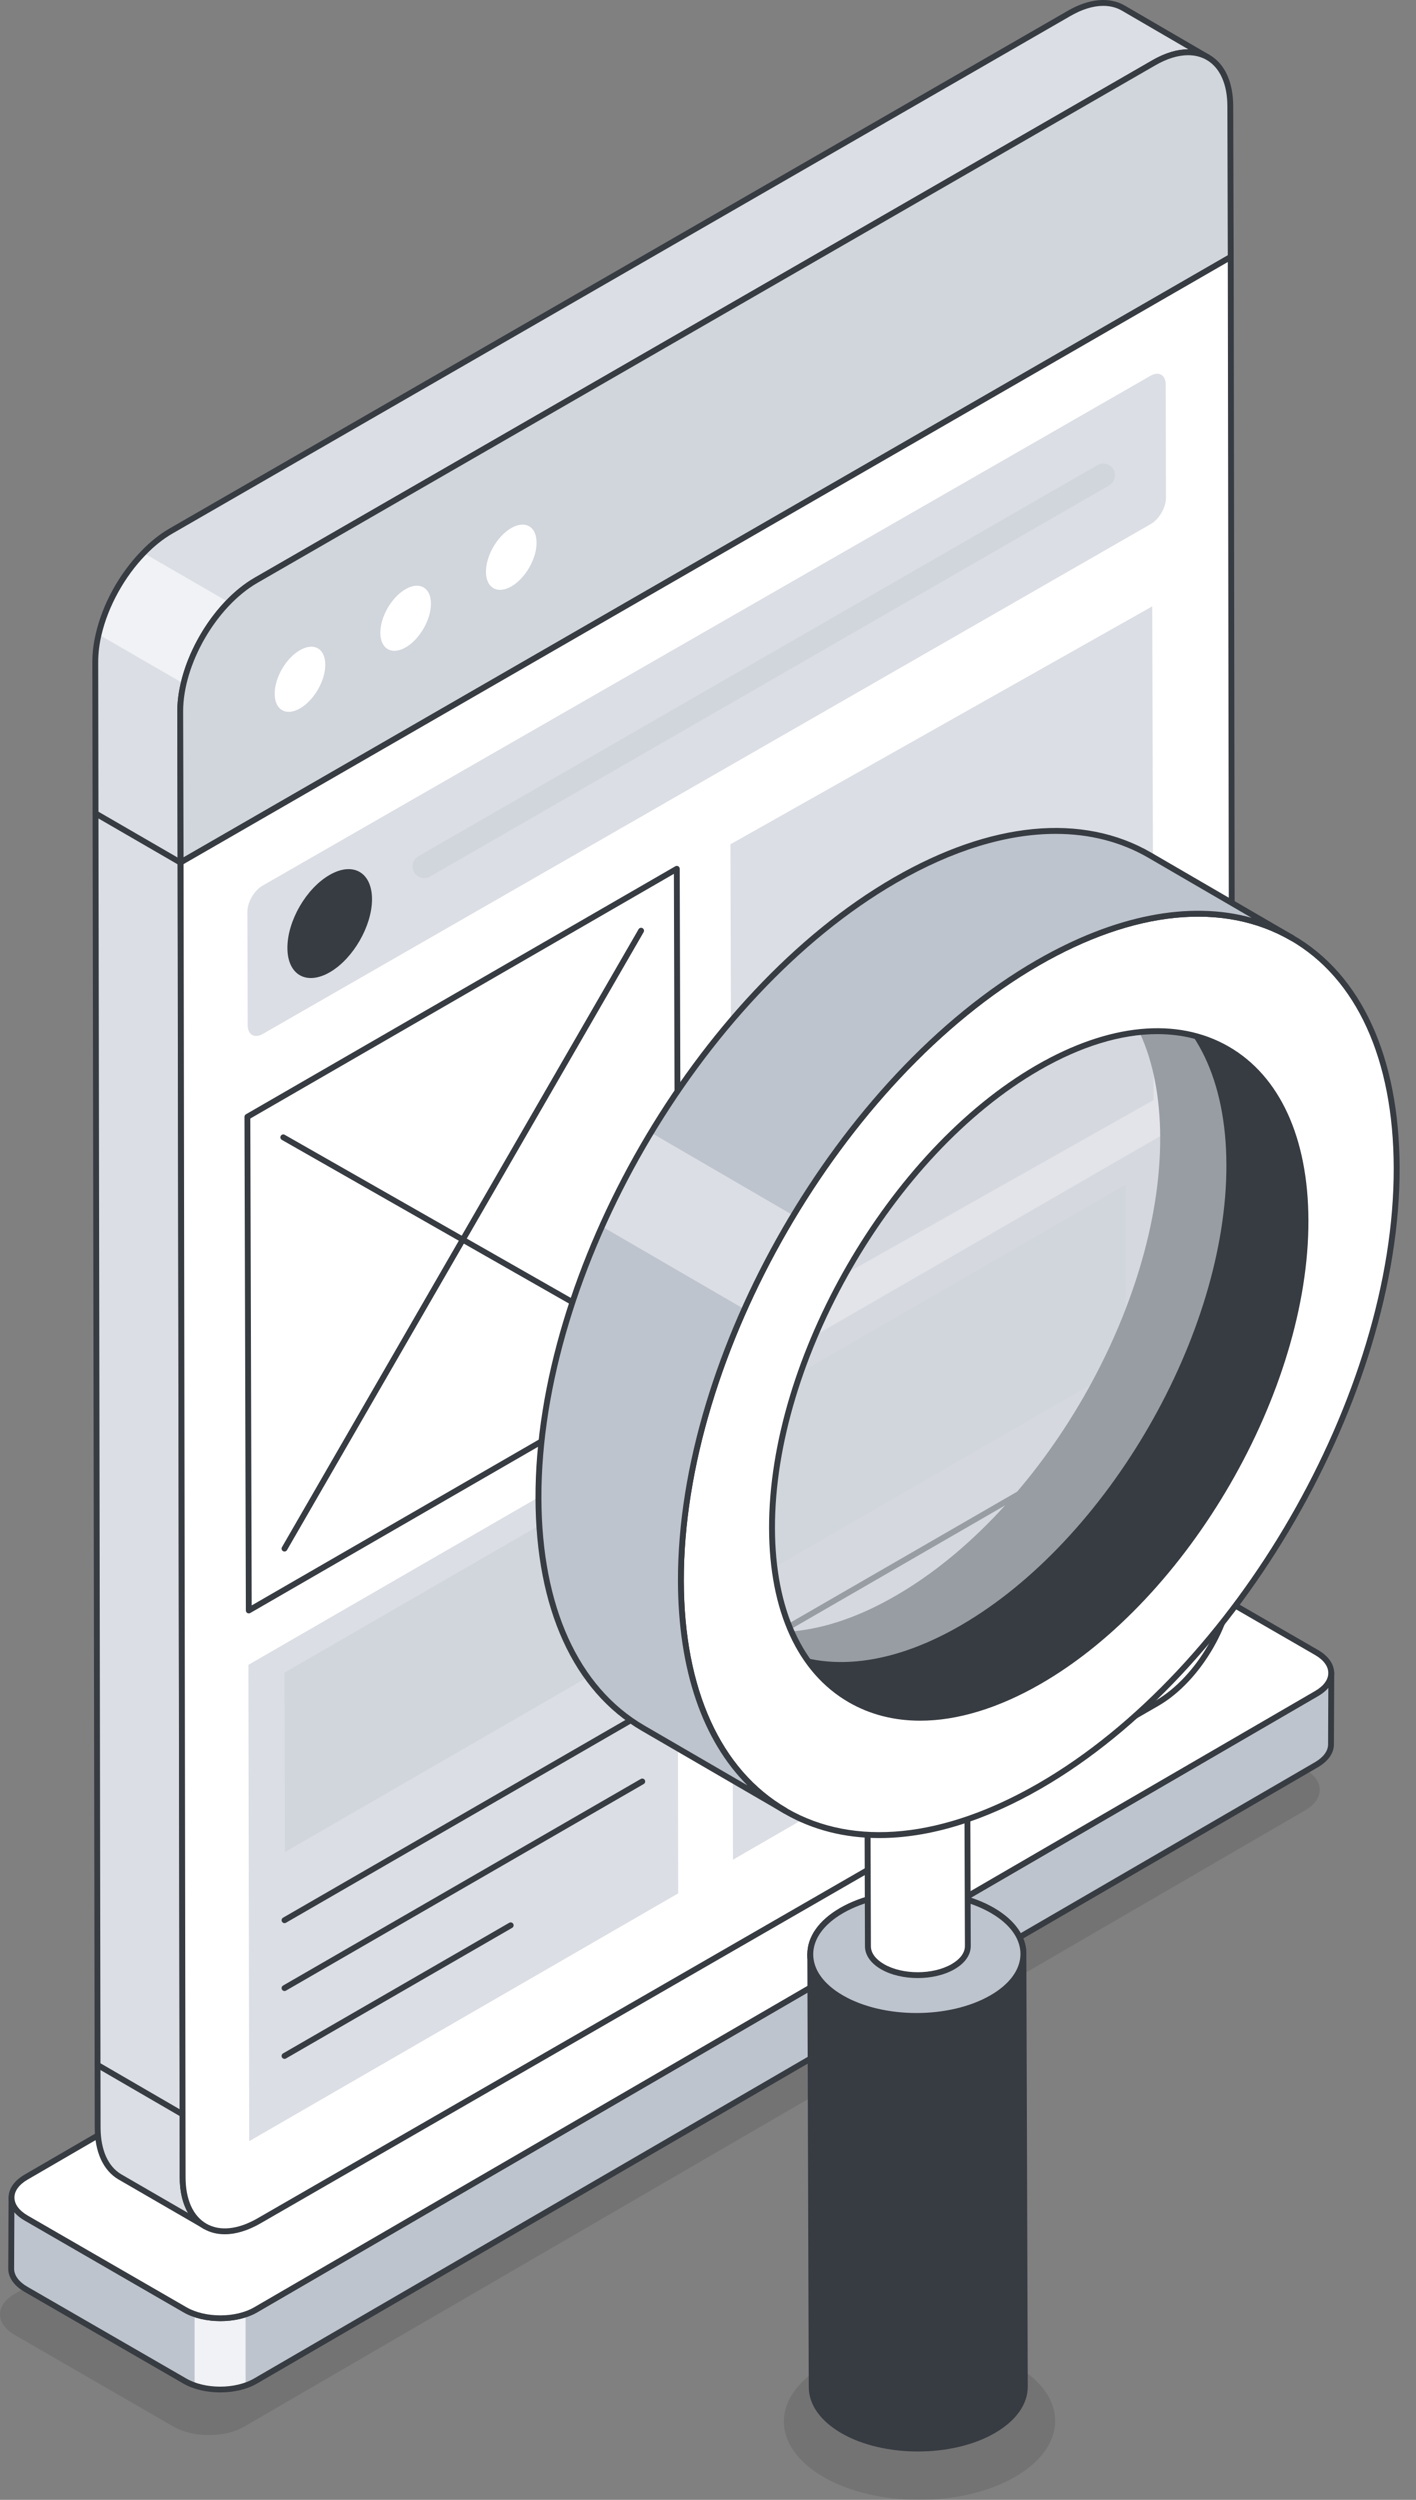 <svg width="68" height="120" viewBox="0 0 68 120" fill="none" xmlns="http://www.w3.org/2000/svg">
<rect x="0" y="0" width="68" height="120" fill="#808080" stroke="none"/>
<g clip-path="url(#clip0_136_30329)">
<g opacity="0.1">
<path d="M62.67 84.933C63.611 85.476 63.611 86.359 62.675 86.902L11.727 116.485C10.792 117.029 9.273 117.029 8.332 116.485L0.709 112.084C-0.232 111.54 -0.237 110.661 0.698 110.117L51.646 80.534C52.581 79.99 54.105 79.988 55.046 80.531L62.67 84.933Z" fill="black"/>
</g>
<path d="M63.936 80.312L63.919 83.734C63.919 84.088 63.687 84.436 63.222 84.71L12.272 114.298C12.127 114.386 11.965 114.455 11.796 114.513C11.041 114.769 10.094 114.769 9.345 114.507C9.177 114.455 9.019 114.379 8.875 114.298L1.249 109.896C0.779 109.624 0.541 109.263 0.541 108.903L0.552 105.488C0.552 105.842 0.785 106.202 1.267 106.475L8.881 110.872C9.026 110.953 9.177 111.023 9.345 111.081C10.094 111.342 11.041 111.347 11.796 111.092C11.97 111.034 12.133 110.958 12.278 110.871L63.228 81.288C63.692 81.027 63.925 80.667 63.936 80.312Z" fill="#BEC4CD"/>
<path d="M11.795 111.093V114.514C11.041 114.77 10.094 114.77 9.345 114.509V111.082C10.094 111.343 11.041 111.349 11.795 111.093Z" fill="#F0F2F5"/>
<path d="M10.572 114.842C9.932 114.842 9.291 114.7 8.803 114.417L1.18 110.016C0.676 109.725 0.396 109.329 0.396 108.901L0.412 105.489V105.488V105.487C0.413 105.409 0.475 105.347 0.552 105.347C0.552 105.347 0.552 105.347 0.553 105.347C0.631 105.347 0.693 105.41 0.693 105.488C0.693 105.81 0.92 106.117 1.334 106.351L8.951 110.752C9.856 111.274 11.316 111.275 12.206 110.752L63.158 81.168C63.555 80.942 63.786 80.629 63.793 80.309C63.794 80.232 63.857 80.172 63.933 80.172C63.934 80.172 63.934 80.172 63.935 80.172C64.012 80.173 64.074 80.236 64.073 80.313L64.058 83.735C64.058 84.153 63.785 84.543 63.291 84.832L12.342 114.417C11.854 114.701 11.213 114.842 10.572 114.842ZM0.69 106.191L0.678 108.902C0.678 109.225 0.907 109.535 1.321 109.773L8.945 114.174C9.842 114.696 11.303 114.696 12.2 114.174L63.15 84.589C63.555 84.353 63.778 84.048 63.778 83.733L63.79 81.013C63.664 81.162 63.499 81.297 63.299 81.411L12.351 110.995C11.383 111.562 9.796 111.562 8.813 110.995L1.197 106.594C0.988 106.477 0.818 106.341 0.69 106.191Z" fill="#373B42"/>
<path d="M63.224 79.323C64.165 79.867 64.165 80.75 63.23 81.293L12.281 110.876C11.346 111.419 9.827 111.419 8.886 110.876L1.263 106.475C0.322 105.931 0.317 105.051 1.252 104.508L52.2 74.925C53.135 74.381 54.659 74.379 55.6 74.921L63.224 79.323Z" fill="white"/>
<path d="M10.585 111.421C9.944 111.421 9.304 111.279 8.815 110.997L1.192 106.596C0.69 106.306 0.413 105.913 0.413 105.488C0.412 105.067 0.685 104.675 1.181 104.387L52.129 74.804C53.103 74.239 54.692 74.236 55.67 74.801L63.293 79.202C63.793 79.491 64.069 79.884 64.07 80.309C64.071 80.733 63.797 81.126 63.3 81.415L12.352 110.998C11.865 111.279 11.226 111.421 10.585 111.421ZM53.903 74.655C53.311 74.655 52.721 74.786 52.271 75.047L1.322 104.629C0.916 104.865 0.693 105.169 0.693 105.488C0.694 105.808 0.921 106.115 1.332 106.353L8.955 110.754C9.855 111.273 11.316 111.275 12.209 110.754L63.157 81.171C63.565 80.934 63.789 80.628 63.788 80.308C63.788 79.987 63.562 79.68 63.152 79.444L55.529 75.043C55.081 74.784 54.491 74.655 53.903 74.655Z" fill="#373B42"/>
<path d="M58.016 2.757C57.351 2.368 56.432 2.425 55.417 3.006L12.294 27.857C11.828 28.125 11.388 28.483 10.979 28.904C9.951 29.958 9.147 31.406 8.821 32.817C8.712 33.27 8.655 33.724 8.655 34.158L8.77 104.515C8.77 105.671 9.185 106.476 9.836 106.858L5.757 104.497C5.105 104.114 4.696 103.303 4.691 102.147L4.576 31.784C4.576 31.356 4.627 30.909 4.736 30.456C5.061 29.045 5.859 27.602 6.893 26.543C7.296 26.122 7.749 25.758 8.215 25.489L51.338 0.645C52.353 0.057 53.272 0.006 53.937 0.383L58.016 2.757Z" fill="#DBDEE4"/>
<path d="M10.979 28.905C9.951 29.958 9.147 31.407 8.821 32.818L4.735 30.456C5.06 29.045 5.859 27.602 6.893 26.543L10.979 28.905Z" fill="#F0F2F5"/>
<path d="M9.836 106.998C9.811 106.998 9.788 106.992 9.766 106.979L5.686 104.617C4.96 104.19 4.556 103.313 4.549 102.148L4.435 31.784C4.435 31.334 4.49 30.876 4.598 30.424C4.93 28.983 5.73 27.533 6.792 26.444C7.206 26.011 7.674 25.638 8.144 25.367L51.267 0.523C52.289 -0.069 53.26 -0.162 54.005 0.261L58.076 2.63C58.079 2.633 58.083 2.634 58.086 2.637C58.153 2.676 58.175 2.762 58.137 2.828C58.097 2.895 58.012 2.918 57.945 2.879L57.936 2.873C57.293 2.502 56.425 2.592 55.488 3.129L12.363 27.979C11.924 28.232 11.492 28.576 11.079 29.002C10.067 30.039 9.274 31.477 8.957 32.849C8.849 33.298 8.795 33.738 8.795 34.158L8.909 104.515C8.909 105.57 9.263 106.359 9.906 106.737C9.972 106.776 9.995 106.862 9.956 106.929C9.931 106.973 9.884 106.998 9.836 106.998ZM52.981 0.281C52.501 0.281 51.965 0.444 51.408 0.766L8.285 25.61C7.837 25.867 7.391 26.223 6.994 26.639C5.982 27.677 5.188 29.115 4.872 30.486C4.769 30.919 4.716 31.355 4.716 31.782L4.83 102.145C4.836 103.207 5.19 104 5.827 104.374L9.031 106.229C8.768 105.777 8.629 105.194 8.629 104.515L8.515 34.158C8.515 33.715 8.572 33.253 8.684 32.785C9.012 31.366 9.832 29.878 10.878 28.806C11.309 28.362 11.762 28.002 12.224 27.735L55.347 2.885C55.949 2.541 56.529 2.367 57.055 2.367C57.059 2.367 57.063 2.367 57.067 2.367L53.865 0.504C53.603 0.355 53.304 0.281 52.981 0.281Z" fill="#373B42"/>
<path d="M8.674 41.55C8.65 41.55 8.626 41.545 8.604 41.532L4.524 39.17C4.457 39.131 4.435 39.045 4.473 38.978C4.512 38.911 4.599 38.888 4.665 38.927L8.744 41.289C8.812 41.328 8.834 41.414 8.796 41.481C8.77 41.526 8.722 41.55 8.674 41.55Z" fill="#373B42"/>
<path d="M8.764 101.631C8.739 101.631 8.716 101.625 8.693 101.612L4.613 99.244C4.546 99.205 4.524 99.119 4.563 99.052C4.601 98.985 4.687 98.963 4.755 99.002L8.834 101.37C8.901 101.409 8.923 101.495 8.885 101.562C8.859 101.606 8.812 101.631 8.764 101.631Z" fill="#373B42"/>
<path d="M59.082 5.094C59.075 2.779 57.431 1.847 55.417 3.011L12.295 27.855C10.276 29.02 8.647 31.842 8.653 34.156L8.674 41.396L59.101 12.334L59.082 5.094Z" fill="#D1D5DC"/>
<path d="M8.675 41.538C8.65 41.538 8.627 41.532 8.605 41.519C8.561 41.494 8.534 41.448 8.534 41.398L8.513 34.157C8.507 31.801 10.171 28.92 12.225 27.735L55.347 2.89C56.372 2.299 57.342 2.208 58.081 2.633C58.814 3.054 59.219 3.929 59.222 5.095L59.243 12.335C59.243 12.385 59.216 12.432 59.173 12.457L8.745 41.519C8.723 41.532 8.699 41.538 8.675 41.538ZM57.055 2.65C56.577 2.65 56.043 2.812 55.487 3.133L12.366 27.977C10.39 29.117 8.788 31.89 8.795 34.157L8.815 41.155L58.962 12.255L58.942 5.095C58.939 4.033 58.583 3.245 57.941 2.875C57.678 2.724 57.38 2.65 57.055 2.65Z" fill="#373B42"/>
<path d="M8.674 41.399L8.771 104.519C8.778 106.839 10.418 107.773 12.437 106.607L55.559 81.762C57.573 80.599 59.206 77.775 59.2 75.455L59.103 12.336L8.674 41.399Z" fill="white"/>
<path d="M10.796 107.251C10.423 107.251 10.078 107.164 9.773 106.988C9.04 106.566 8.635 105.69 8.631 104.519L8.534 41.4C8.534 41.349 8.561 41.303 8.604 41.278L59.032 12.216C59.076 12.191 59.128 12.191 59.172 12.216C59.216 12.241 59.243 12.287 59.243 12.337L59.34 75.456C59.347 77.816 57.682 80.7 55.63 81.885L12.508 106.729C11.905 107.075 11.324 107.251 10.796 107.251ZM8.815 41.48L8.912 104.518C8.915 105.584 9.27 106.374 9.913 106.744C10.56 107.116 11.432 107.024 12.367 106.485L55.489 81.641C57.464 80.5 59.066 77.725 59.059 75.455L58.962 12.578L8.815 41.48Z" fill="#373B42"/>
<path d="M14.402 31.211C15.077 30.822 15.619 31.131 15.621 31.906C15.624 32.674 15.084 33.614 14.41 34.004C13.736 34.393 13.193 34.077 13.191 33.308C13.188 32.534 13.727 31.6 14.402 31.211Z" fill="white"/>
<path d="M19.476 28.282C20.145 27.896 20.693 28.202 20.695 28.976C20.698 29.745 20.153 30.689 19.484 31.075C18.809 31.464 18.268 31.148 18.265 30.379C18.263 29.605 18.802 28.671 19.476 28.282Z" fill="white"/>
<path d="M24.552 25.348C25.222 24.961 25.766 25.271 25.768 26.048C25.771 26.819 25.231 27.761 24.56 28.148C23.883 28.538 23.34 28.221 23.337 27.451C23.335 26.674 23.875 25.738 24.552 25.348Z" fill="white"/>
<path d="M55.249 18.038C55.649 17.808 55.978 17.994 55.98 18.455L55.993 23.892C55.995 24.357 55.668 24.922 55.268 25.153L12.624 49.63C12.22 49.863 11.895 49.673 11.894 49.21L11.88 43.772C11.878 43.313 12.201 42.749 12.605 42.515L55.249 18.038Z" fill="#DBDEE4"/>
<path d="M20.374 42.15C20.179 42.15 19.991 42.048 19.887 41.869C19.732 41.6 19.824 41.258 20.093 41.103L52.7 22.329C52.969 22.174 53.313 22.267 53.467 22.535C53.622 22.804 53.53 23.146 53.261 23.301L20.653 42.075C20.565 42.126 20.468 42.15 20.374 42.15Z" fill="#D1D5DC"/>
<path d="M55.333 29.107L55.4 52.803L35.143 64.225L35.076 40.529L55.333 29.107Z" fill="#DBDEE4"/>
<path d="M32.502 41.705L32.569 65.401L11.947 77.308L11.88 53.611L32.502 41.705Z" fill="white"/>
<path d="M11.947 77.448C11.922 77.448 11.899 77.442 11.877 77.429C11.834 77.404 11.807 77.358 11.807 77.308L11.74 53.611C11.74 53.561 11.767 53.514 11.81 53.489L32.432 41.583C32.476 41.558 32.528 41.558 32.572 41.583C32.615 41.609 32.642 41.654 32.642 41.705L32.71 65.402C32.71 65.451 32.683 65.499 32.64 65.523L12.017 77.429C11.995 77.442 11.972 77.448 11.947 77.448ZM12.021 53.692L12.087 77.064L32.429 65.32L32.362 41.947L12.021 53.692Z" fill="#373B42"/>
<path d="M13.662 74.478C13.637 74.478 13.614 74.472 13.591 74.459C13.525 74.421 13.502 74.335 13.54 74.268L30.666 44.605C30.705 44.538 30.791 44.516 30.857 44.554C30.924 44.592 30.947 44.678 30.909 44.746L13.783 74.408C13.757 74.453 13.71 74.478 13.662 74.478Z" fill="#373B42"/>
<path d="M30.843 64.558C30.82 64.558 30.796 64.552 30.774 64.539L13.536 54.717C13.468 54.678 13.445 54.593 13.483 54.526C13.521 54.458 13.607 54.435 13.674 54.474L30.913 64.297C30.98 64.335 31.003 64.421 30.965 64.489C30.939 64.533 30.892 64.558 30.843 64.558Z" fill="#373B42"/>
<path d="M32.569 90.887L11.967 102.782L11.928 79.917L32.53 68.022L32.569 90.887Z" fill="#DBDEE4"/>
<path d="M13.663 80.291L30.821 70.385L30.843 78.994L13.685 88.899L13.663 80.291Z" fill="#D1D5DC"/>
<path d="M13.663 92.316C13.615 92.316 13.568 92.291 13.541 92.246C13.503 92.179 13.526 92.093 13.593 92.054L30.773 82.136C30.838 82.097 30.926 82.12 30.965 82.188C31.003 82.255 30.98 82.34 30.914 82.379L13.733 92.297C13.711 92.311 13.688 92.316 13.663 92.316Z" fill="#373B42"/>
<path d="M13.663 95.574C13.615 95.574 13.568 95.549 13.541 95.504C13.503 95.437 13.526 95.351 13.593 95.312L30.773 85.394C30.838 85.355 30.926 85.378 30.965 85.445C31.003 85.513 30.98 85.598 30.914 85.637L13.733 95.555C13.711 95.567 13.688 95.574 13.663 95.574Z" fill="#373B42"/>
<path d="M13.663 98.831C13.615 98.831 13.568 98.806 13.541 98.761C13.503 98.694 13.526 98.608 13.593 98.569L24.455 92.298C24.521 92.259 24.607 92.282 24.647 92.35C24.685 92.417 24.662 92.502 24.595 92.542L13.733 98.812C13.711 98.826 13.688 98.831 13.663 98.831Z" fill="#373B42"/>
<path d="M55.799 77.377L35.197 89.272L35.158 66.407L55.76 54.512L55.799 77.377Z" fill="#DBDEE4"/>
<path d="M36.893 66.781L54.05 56.875L54.073 65.483L36.915 75.39L36.893 66.781Z" fill="#D1D5DC"/>
<path d="M36.893 78.806C36.845 78.806 36.798 78.781 36.772 78.736C36.733 78.669 36.756 78.584 36.823 78.544L54.002 68.627C54.069 68.587 54.154 68.61 54.194 68.678C54.233 68.745 54.21 68.831 54.143 68.87L36.963 78.788C36.941 78.8 36.918 78.806 36.893 78.806Z" fill="#373B42"/>
<path d="M36.893 82.064C36.845 82.064 36.798 82.039 36.772 81.994C36.733 81.927 36.756 81.841 36.823 81.802L54.002 71.884C54.069 71.846 54.154 71.868 54.194 71.935C54.233 72.002 54.21 72.088 54.143 72.127L36.963 82.045C36.941 82.057 36.918 82.064 36.893 82.064Z" fill="#373B42"/>
<path d="M36.893 85.321C36.845 85.321 36.798 85.296 36.772 85.251C36.733 85.184 36.756 85.099 36.823 85.059L47.685 78.789C47.751 78.749 47.837 78.772 47.877 78.84C47.915 78.907 47.892 78.993 47.825 79.032L36.963 85.303C36.941 85.316 36.918 85.321 36.893 85.321Z" fill="#373B42"/>
<path d="M15.826 42C16.945 41.354 17.861 41.865 17.865 43.161C17.868 44.445 16.958 46.023 15.84 46.669C14.713 47.32 13.806 46.792 13.802 45.507C13.798 44.211 14.699 42.651 15.826 42Z" fill="#373B42"/>
</g>
<g clip-path="url(#clip1_136_30329)">
<g opacity="0.1">
<path d="M39.56 113.56C37.013 115.03 37 117.422 39.54 118.898C42.069 120.368 46.199 120.368 48.745 118.898C51.302 117.422 51.316 115.03 48.785 113.56C46.245 112.085 42.116 112.084 39.56 113.56Z" fill="black"/>
</g>
<path d="M38.912 93.818L38.981 114.587C38.983 115.342 39.479 116.096 40.471 116.673C42.459 117.829 45.702 117.829 47.702 116.673C48.714 116.089 49.219 115.323 49.216 114.558L49.148 93.789C49.15 94.554 48.645 95.32 47.634 95.904C45.633 97.06 42.39 97.06 40.402 95.904C39.411 95.327 38.914 94.573 38.912 93.818Z" fill="#373B42"/>
<path d="M44.082 117.678C42.746 117.678 41.413 117.384 40.399 116.795C39.395 116.211 38.84 115.427 38.839 114.586L38.77 93.818C38.77 93.74 38.833 93.677 38.911 93.676H38.912C38.99 93.676 39.054 93.739 39.054 93.817C39.056 94.552 39.56 95.25 40.474 95.78C42.421 96.912 45.601 96.912 47.562 95.78C48.495 95.242 49.008 94.534 49.005 93.788C49.005 93.71 49.068 93.647 49.146 93.647H49.147C49.225 93.647 49.288 93.709 49.288 93.787L49.356 114.556C49.359 115.408 48.796 116.203 47.771 116.795C46.753 117.384 45.416 117.678 44.082 117.678ZM39.057 94.834L39.122 114.586C39.124 115.321 39.628 116.018 40.542 116.549C42.489 117.682 45.67 117.682 47.631 116.549C48.564 116.011 49.076 115.304 49.074 114.557L49.009 94.806C48.747 95.263 48.306 95.68 47.705 96.026C45.666 97.204 42.358 97.203 40.331 96.026C39.748 95.687 39.317 95.28 39.057 94.834Z" fill="#373B42"/>
<path d="M40.419 91.711C38.418 92.867 38.407 94.745 40.403 95.904C42.391 97.059 45.633 97.059 47.634 95.904C49.642 94.745 49.653 92.867 47.665 91.711C45.669 90.552 42.427 90.552 40.419 91.711Z" fill="#373B42"/>
<path d="M44.013 96.909C42.678 96.909 41.344 96.615 40.33 96.026C39.323 95.441 38.769 94.654 38.77 93.81C38.77 92.963 39.331 92.174 40.347 91.588C42.39 90.408 45.704 90.408 47.736 91.588C48.739 92.171 49.29 92.955 49.289 93.796C49.288 94.645 48.725 95.436 47.704 96.026C46.684 96.615 45.348 96.909 44.013 96.909ZM40.418 91.711L40.489 91.833C39.565 92.368 39.054 93.07 39.053 93.811C39.053 94.549 39.557 95.249 40.474 95.781C42.421 96.913 45.601 96.913 47.562 95.781C48.491 95.245 49.004 94.54 49.005 93.796C49.006 93.061 48.505 92.364 47.593 91.833C45.641 90.699 42.453 90.7 40.489 91.833L40.418 91.711Z" fill="#373B42"/>
<path d="M40.419 91.711C38.418 92.867 38.407 94.745 40.403 95.904C42.391 97.059 45.633 97.059 47.634 95.904C49.642 94.745 49.653 92.867 47.665 91.711C45.669 90.552 42.427 90.552 40.419 91.711Z" fill="#BEC4CD"/>
<path d="M44.013 96.909C42.678 96.909 41.344 96.615 40.33 96.026C39.323 95.441 38.769 94.654 38.77 93.81C38.77 92.963 39.331 92.174 40.347 91.588C42.39 90.408 45.704 90.408 47.736 91.588C48.739 92.171 49.29 92.955 49.289 93.796C49.288 94.645 48.725 95.436 47.704 96.026C46.684 96.615 45.348 96.909 44.013 96.909ZM40.418 91.711L40.489 91.833C39.565 92.368 39.054 93.07 39.053 93.811C39.053 94.549 39.557 95.249 40.474 95.781C42.421 96.913 45.601 96.913 47.562 95.781C48.491 95.245 49.004 94.54 49.005 93.796C49.006 93.061 48.505 92.364 47.593 91.833C45.641 90.699 42.453 90.7 40.489 91.833L40.418 91.711Z" fill="#373B42"/>
<path d="M41.648 83.211L41.68 93.427C41.681 93.78 41.914 94.134 42.379 94.404C43.31 94.946 44.831 94.946 45.768 94.404C46.243 94.13 46.479 93.771 46.478 93.413L46.446 83.197C46.447 83.556 46.211 83.915 45.737 84.188C44.799 84.73 43.279 84.73 42.347 84.188C41.882 83.918 41.649 83.564 41.648 83.211Z" fill="white"/>
<path d="M44.072 94.952C43.431 94.952 42.793 94.811 42.307 94.528C41.813 94.241 41.54 93.851 41.538 93.429L41.506 83.213C41.506 83.135 41.569 83.072 41.647 83.071H41.648C41.726 83.071 41.789 83.134 41.789 83.212C41.79 83.529 42.014 83.832 42.418 84.067C43.31 84.585 44.768 84.585 45.665 84.067C46.078 83.829 46.305 83.521 46.303 83.199C46.303 83.121 46.366 83.058 46.444 83.057H46.445C46.523 83.057 46.586 83.12 46.586 83.197L46.618 93.413C46.619 93.841 46.343 94.237 45.837 94.528C45.352 94.81 44.711 94.952 44.072 94.952ZM41.793 83.923L41.823 93.428C41.824 93.745 42.047 94.049 42.451 94.283C43.343 94.802 44.8 94.802 45.698 94.283C46.111 94.045 46.338 93.737 46.337 93.415L46.306 83.91C46.18 84.059 46.013 84.194 45.807 84.312C44.831 84.876 43.247 84.876 42.275 84.312C42.078 84.197 41.916 84.066 41.793 83.923Z" fill="#373B42"/>
<path d="M42.355 82.222C41.417 82.763 41.412 83.644 42.347 84.188C43.279 84.729 44.799 84.729 45.737 84.188C46.678 83.644 46.683 82.763 45.751 82.222C44.816 81.678 43.296 81.678 42.355 82.222Z" fill="white"/>
<path d="M44.04 84.734C43.401 84.734 42.761 84.593 42.275 84.311C41.779 84.022 41.506 83.63 41.506 83.207C41.507 82.782 41.783 82.388 42.284 82.1C43.262 81.534 44.85 81.534 45.822 82.1C46.317 82.387 46.588 82.778 46.588 83.2C46.587 83.625 46.31 84.02 45.807 84.31C45.32 84.593 44.68 84.734 44.04 84.734ZM42.425 82.345C42.017 82.582 41.79 82.887 41.79 83.207C41.789 83.526 42.013 83.831 42.419 84.066C43.311 84.585 44.769 84.585 45.666 84.066C46.078 83.828 46.304 83.521 46.305 83.201C46.305 82.884 46.084 82.58 45.68 82.346C44.786 81.826 43.326 81.826 42.425 82.345Z" fill="#373B42"/>
<path d="M62.691 58.578C62.718 66.691 56.988 76.62 49.921 80.701C46.369 82.749 43.145 82.938 40.817 81.579L33.977 77.607C36.31 78.96 39.534 78.776 43.081 76.723C50.148 72.648 55.878 62.719 55.856 54.606C55.846 50.574 54.417 47.733 52.115 46.397L58.956 50.369C61.252 51.705 62.681 54.546 62.691 58.578Z" fill="#373B42"/>
<path d="M44.194 82.598C42.934 82.598 41.771 82.301 40.746 81.703L33.907 77.731C33.906 77.731 33.906 77.731 33.906 77.731H33.905C33.837 77.691 33.815 77.605 33.854 77.537C33.893 77.469 33.981 77.447 34.048 77.486C36.444 78.875 39.627 78.561 43.011 76.602C50.038 72.55 55.737 62.683 55.716 54.608C55.706 50.761 54.402 47.889 52.045 46.52C51.977 46.481 51.954 46.394 51.994 46.327C52.032 46.258 52.118 46.236 52.187 46.275C52.188 46.276 52.19 46.277 52.191 46.278L59.027 50.248C61.471 51.67 62.822 54.63 62.834 58.58C62.861 66.743 57.1 76.722 49.992 80.826C47.949 82.002 45.975 82.598 44.194 82.598ZM35.68 78.433L40.889 81.458C43.274 82.849 46.456 82.537 49.851 80.579C56.88 76.52 62.577 66.651 62.551 58.579C62.54 54.734 61.238 51.861 58.885 50.492L53.675 47.466C55.177 49.083 55.99 51.546 55.999 54.606C56.021 62.772 50.258 72.749 43.152 76.847C40.451 78.41 37.867 78.949 35.68 78.433Z" fill="#373B42"/>
<g opacity="0.63">
<path d="M46.123 78.032C53.189 73.953 58.918 64.026 58.895 55.911C58.872 47.792 53.105 44.51 46.039 48.59C38.977 52.667 33.252 62.584 33.275 70.703C33.298 78.817 39.061 82.11 46.123 78.032Z" fill="#D1D5DC"/>
</g>
<path d="M49.824 46.227C59.316 40.747 67.04 45.145 67.071 56.052C67.102 66.959 59.429 80.247 49.936 85.727C40.444 91.207 32.727 86.805 32.696 75.898C32.665 64.991 40.332 51.707 49.824 46.227ZM49.921 80.701C56.987 76.621 62.716 66.695 62.693 58.579C62.67 50.46 56.903 47.178 49.838 51.258C42.776 55.335 37.05 65.252 37.073 73.371C37.096 81.486 42.859 84.778 49.921 80.701Z" fill="white"/>
<path d="M42.227 88.232C40.563 88.232 39.026 87.845 37.67 87.065C34.386 85.175 32.569 81.21 32.555 75.898C32.524 64.963 40.24 51.598 49.754 46.105C54.407 43.418 58.791 42.986 62.099 44.89C65.382 46.78 67.199 50.743 67.213 56.052C67.244 66.987 59.526 80.354 50.007 85.85C47.265 87.432 44.616 88.232 42.227 88.232ZM49.895 46.348C40.458 51.797 32.807 65.052 32.838 75.898C32.852 81.103 34.618 84.982 37.81 86.818C41.023 88.667 45.305 88.236 49.865 85.604C59.306 80.153 66.961 66.896 66.93 56.051C66.915 50.848 65.149 46.971 61.957 45.134C58.741 43.283 54.459 43.715 49.895 46.348ZM44.191 82.598C42.942 82.598 41.788 82.306 40.768 81.72C38.306 80.302 36.943 77.338 36.932 73.371C36.908 65.209 42.666 55.234 49.767 51.135C53.244 49.128 56.522 48.809 59.002 50.235C61.462 51.651 62.823 54.615 62.834 58.579C62.858 66.743 57.097 76.722 49.992 80.823C47.95 82.002 45.975 82.598 44.191 82.598ZM55.578 49.64C53.841 49.64 51.912 50.224 49.91 51.38C42.887 55.434 37.192 65.299 37.216 73.37C37.227 77.231 38.539 80.11 40.91 81.474C43.297 82.848 46.472 82.529 49.851 80.578C56.877 76.521 62.575 66.653 62.552 58.579C62.541 54.72 61.23 51.844 58.861 50.48C57.885 49.919 56.777 49.64 55.578 49.64Z" fill="#373B42"/>
<path d="M62.055 45.028C58.93 43.211 54.6 43.47 49.826 46.223C45.282 48.851 41.155 53.26 38.094 58.342C37.218 59.795 36.427 61.303 35.74 62.842C33.809 67.157 32.684 71.701 32.699 75.898C32.709 81.318 34.625 85.135 37.711 86.922L30.872 82.95C27.786 81.153 25.875 77.345 25.86 71.92C25.844 67.729 26.97 63.185 28.901 58.869C29.587 57.331 30.379 55.818 31.255 54.364C34.316 49.283 38.437 44.873 42.981 42.249C47.765 39.493 52.096 39.239 55.221 41.056L62.055 45.028Z" fill="#BEC4CD"/>
<path d="M38.094 58.342C37.218 59.795 36.427 61.303 35.74 62.841L28.901 58.87C29.588 57.332 30.38 55.819 31.255 54.365L38.094 58.342Z" fill="#DBDEE4"/>
<path d="M37.712 87.064C37.688 87.064 37.663 87.058 37.641 87.045C37.635 87.042 37.63 87.038 37.624 87.035L30.8 83.072C27.538 81.172 25.732 77.213 25.716 71.921C25.685 60.988 33.399 47.623 42.913 42.129C47.584 39.432 51.978 39.008 55.292 40.932L62.12 44.901C62.123 44.902 62.124 44.904 62.127 44.904C62.195 44.944 62.217 45.031 62.178 45.098C62.139 45.166 62.051 45.188 61.984 45.149L61.978 45.146C58.762 43.28 54.471 43.707 49.895 46.346C40.459 51.797 32.809 65.054 32.84 75.899C32.851 81.083 34.603 84.951 37.774 86.794L37.776 86.796C37.779 86.797 37.781 86.799 37.783 86.8H37.784C37.852 86.84 37.874 86.926 37.835 86.994C37.808 87.039 37.761 87.064 37.712 87.064ZM50.697 40.028C48.356 40.028 45.755 40.816 43.055 42.374C33.619 47.823 25.968 61.078 26 71.92C26.015 77.107 27.77 80.981 30.943 82.828L35.894 85.703C33.736 83.553 32.566 80.159 32.557 75.9C32.526 64.964 40.239 51.596 49.754 46.102C53.525 43.926 57.116 43.23 60.101 44.055L55.149 41.177C53.828 40.409 52.325 40.028 50.697 40.028Z" fill="#373B42"/>
</g>
<defs>
<clipPath id="clip0_136_30329">
<rect width="64.073" height="116.893" fill="white"/>
</clipPath>
<clipPath id="clip1_136_30329">
<rect width="41.497" height="80.256" fill="white" transform="translate(25.716 39.744)"/>
</clipPath>
</defs>
</svg>
